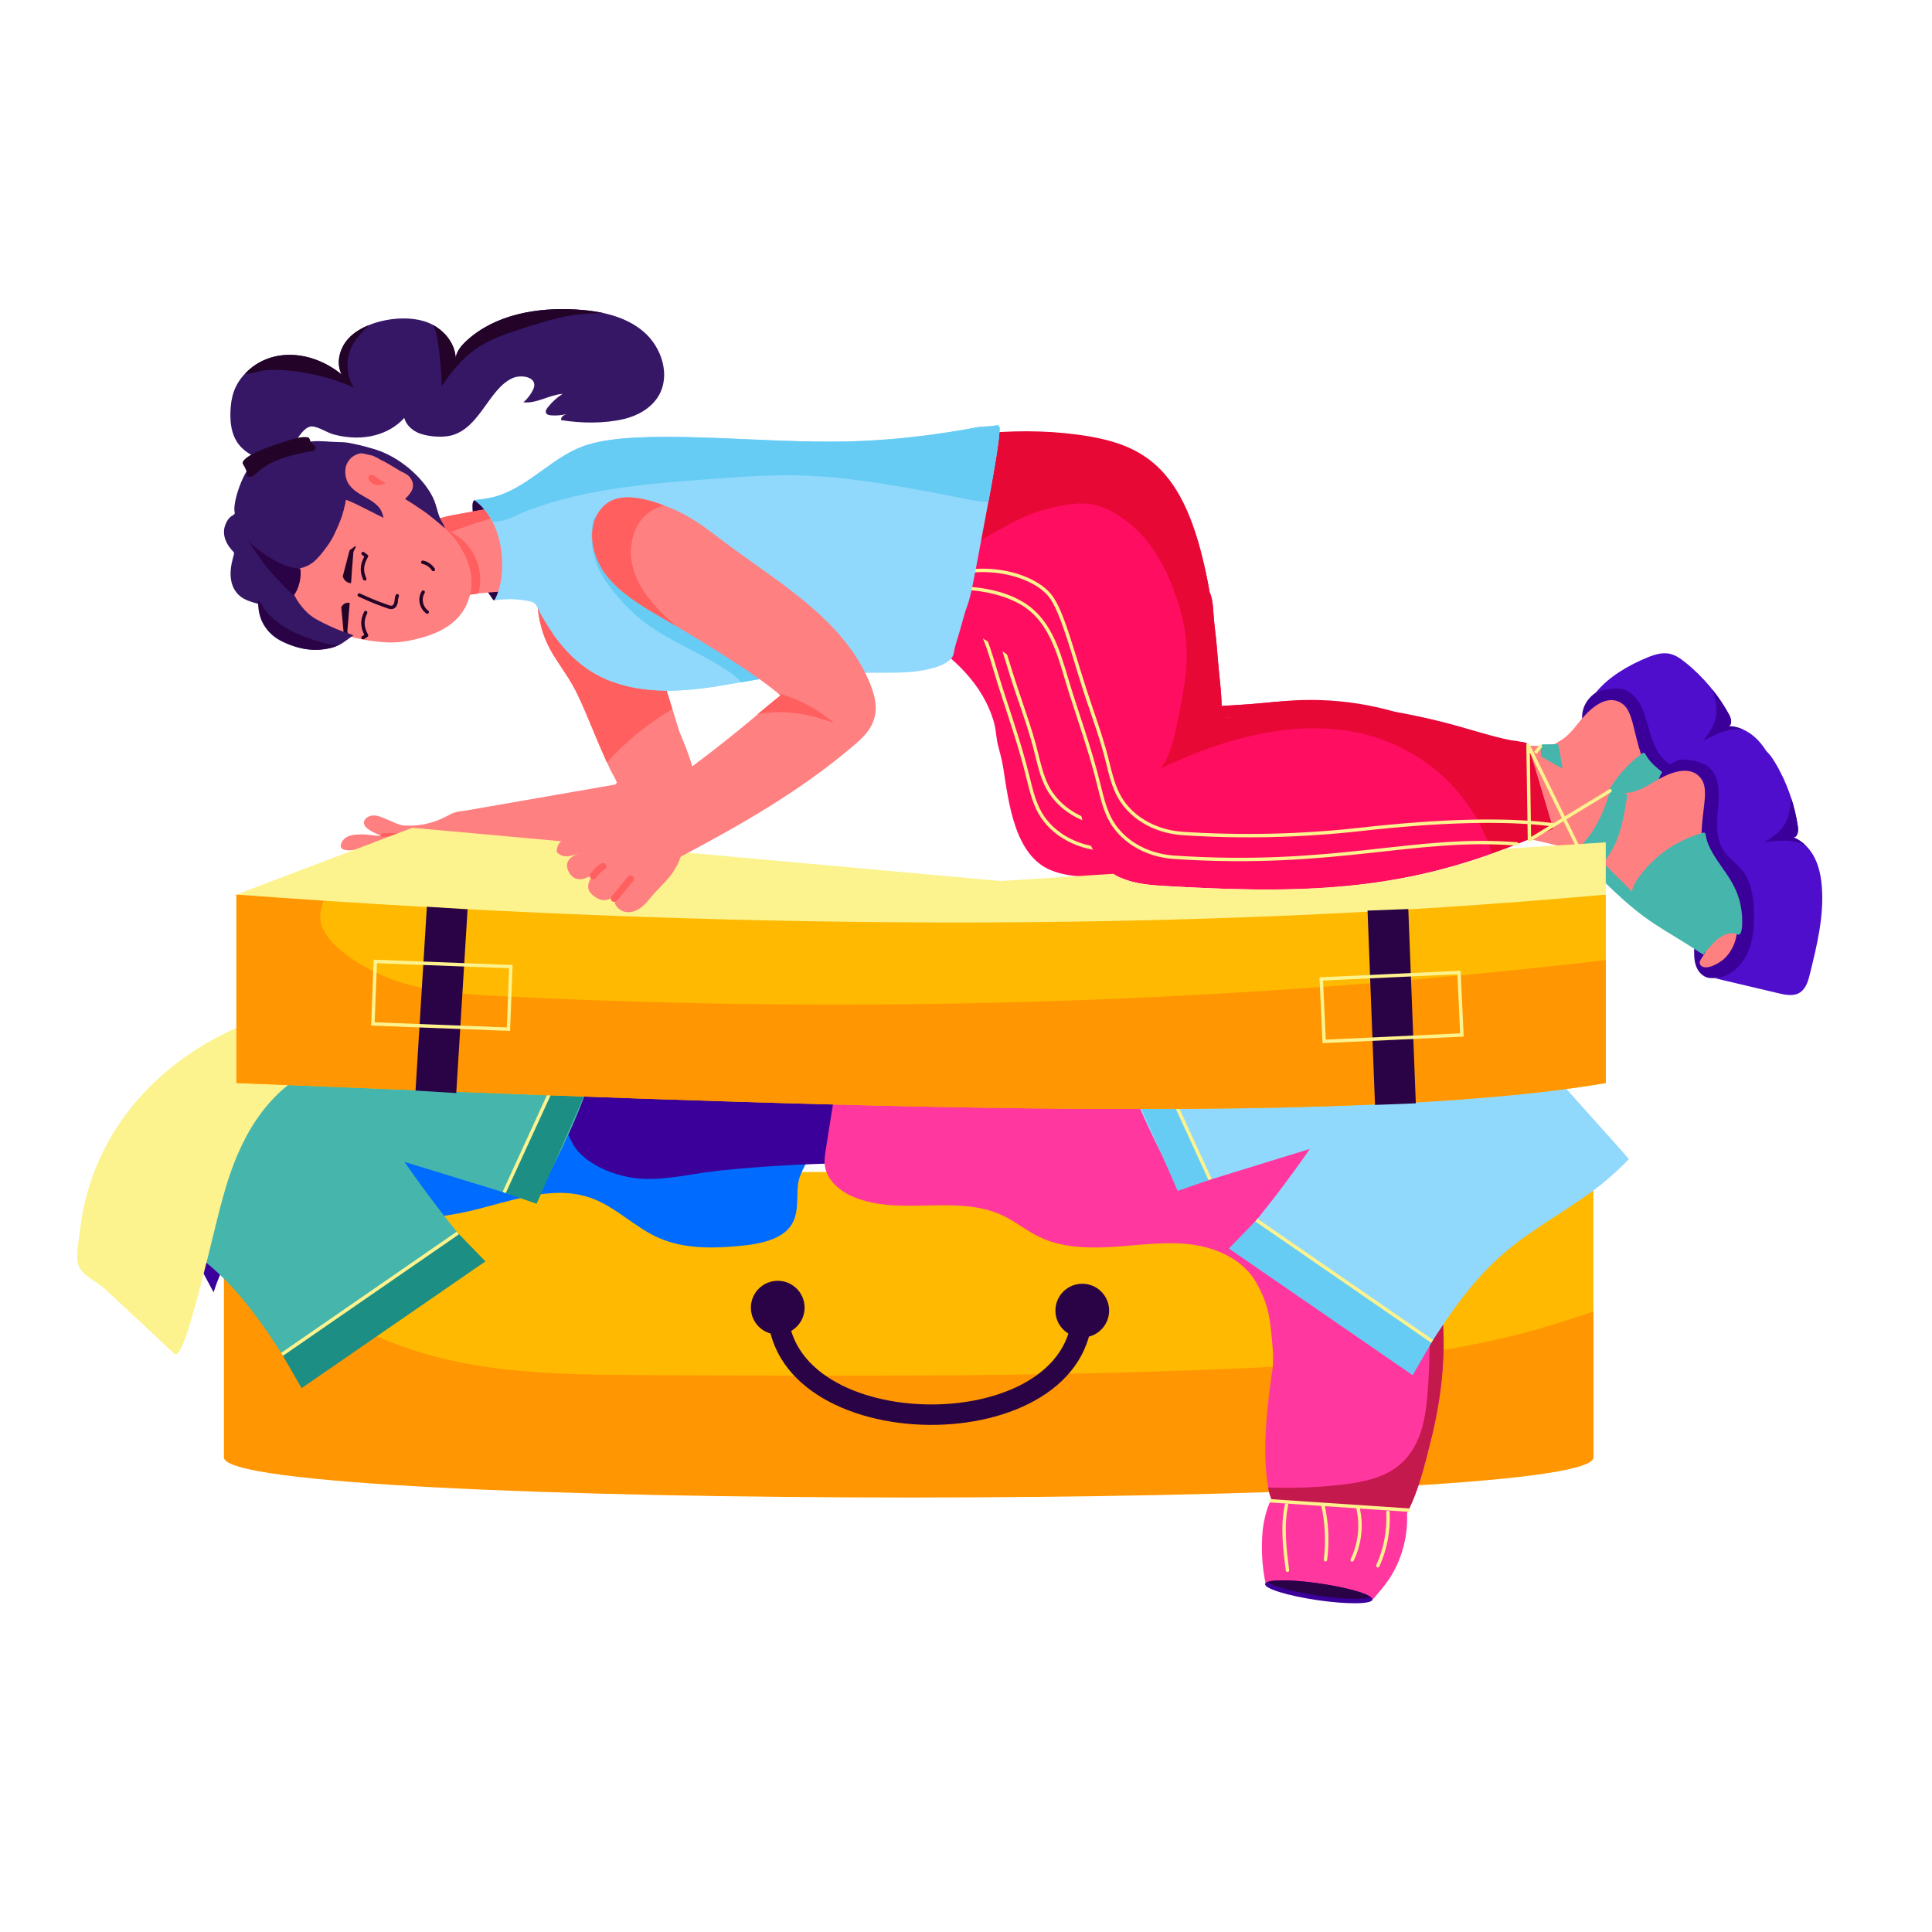 <svg width="50" height="50" viewBox="0 0 50 50" fill="none" xmlns="http://www.w3.org/2000/svg">
<path d="M10.783 23.505C10.836 23.535 10.889 23.574 10.949 23.568C10.994 23.564 11.032 23.535 11.066 23.507C11.219 23.383 11.362 23.249 11.494 23.105C11.678 22.906 11.664 22.94 11.873 22.802C12.194 22.592 12.272 22.389 12.43 22.219C13.377 22.324 16.087 22.453 17.573 21.633C17.793 21.513 18.05 21.115 18.059 20.865C18.084 20.2 17.849 19.558 17.584 18.941C17.4 18.319 17.111 17.503 16.934 16.687C16.894 16.509 16.851 16.348 16.78 16.157C16.714 15.976 16.657 15.866 16.646 15.842C16.532 15.6 16.413 15.501 16.151 15.57C16.101 15.497 16.048 15.425 15.989 15.359C15.515 14.81 14.786 14.629 14.387 14.743C14.189 14.8 14.043 14.932 13.984 15.061C13.863 15.313 13.858 16.095 14.229 16.789C14.445 17.192 14.781 17.575 14.997 18.088C15.396 18.994 15.49 19.263 15.798 19.926C15.858 20.054 15.908 20.104 15.965 20.253L15.927 20.303L12.054 20.977L12.054 20.978C11.931 20.991 11.787 21.009 11.68 21.062C11.522 21.139 11.165 21.37 10.57 21.369C10.405 21.368 10.349 21.351 10.204 21.288C9.926 21.168 9.805 21.105 9.676 21.104C9.505 21.101 9.353 21.241 9.447 21.378C9.505 21.465 9.647 21.535 9.742 21.577C9.799 21.602 9.858 21.627 9.922 21.62C9.701 21.647 9.554 21.596 9.418 21.595C9.205 21.594 8.925 21.589 8.831 21.828C8.756 22.014 9.001 22.027 9.2 21.989C9.278 21.974 9.359 21.965 9.438 21.95C9.318 22.037 9.089 22.203 9.031 22.339C8.948 22.531 9.114 22.664 9.301 22.605C9.457 22.555 9.538 22.42 9.825 22.28C9.884 22.251 10.014 22.165 10.076 22.211C10.1 22.228 10.116 22.242 10.095 22.264C9.965 22.391 9.817 22.542 9.85 22.736C9.864 22.82 9.962 23.012 10.002 23.088C10.038 23.157 10.077 23.225 10.133 23.279C10.225 23.366 10.32 23.358 10.379 23.217C10.431 23.096 10.405 23.07 10.384 22.943C10.339 22.658 10.564 22.433 10.785 22.48C10.845 22.493 10.905 22.513 10.958 22.542C10.973 22.55 11.098 22.653 11.098 22.654C10.921 22.725 10.802 22.919 10.82 23.109C10.708 23.101 10.589 23.1 10.493 23.157C10.397 23.215 10.34 23.352 10.405 23.444C10.533 23.419 10.669 23.442 10.783 23.505Z" fill="#FF8081"/>
<path d="M10.056 22.31C10.04 22.292 10.041 22.264 10.06 22.247C10.157 22.16 10.276 22.102 10.404 22.077C10.428 22.073 10.45 22.088 10.455 22.112C10.46 22.136 10.444 22.159 10.42 22.164C10.308 22.185 10.204 22.237 10.118 22.313C10.101 22.329 10.073 22.328 10.056 22.31Z" fill="#FF5F5F"/>
<path d="M9.379 21.98C9.366 21.96 9.372 21.933 9.393 21.92C9.5 21.853 9.623 21.81 9.748 21.795C9.772 21.792 9.794 21.81 9.797 21.834C9.8 21.858 9.782 21.88 9.758 21.883C9.646 21.896 9.535 21.934 9.44 21.994C9.419 22.007 9.392 22.001 9.379 21.98Z" fill="#FF5F5F"/>
<path d="M9.887 21.57C10.024 21.555 10.163 21.554 10.3 21.566C10.324 21.568 10.342 21.589 10.34 21.614C10.338 21.638 10.317 21.656 10.292 21.654C10.161 21.642 10.028 21.644 9.896 21.658C9.838 21.664 9.829 21.577 9.887 21.57Z" fill="#FF5F5F"/>
<path d="M11.034 22.636C11.043 22.624 11.057 22.619 11.071 22.62L11.275 22.43C11.293 22.413 11.321 22.414 11.337 22.432C11.354 22.45 11.353 22.477 11.335 22.494L11.129 22.687C11.066 22.746 10.995 22.682 11.034 22.636Z" fill="#FF5F5F"/>
<path d="M10.951 23.213C10.888 23.147 10.833 23.183 10.773 23.14C10.753 23.126 10.749 23.099 10.763 23.079C10.777 23.059 10.805 23.055 10.825 23.069C10.837 23.078 10.864 23.078 10.89 23.083C10.961 23.097 11.066 23.164 11.013 23.214C11.005 23.222 10.968 23.23 10.951 23.213Z" fill="#FF5F5F"/>
<path d="M15.707 19.734C16.197 19.19 16.769 18.722 17.401 18.352C17.278 17.964 17.077 17.317 16.967 16.835C16.543 16.617 16.058 16.403 15.605 16.39C15.124 16.151 15.095 15.634 14.743 15.315C14.544 15.135 14.277 15.06 14.008 15.017C13.999 15.031 13.991 15.046 13.984 15.061C13.863 15.313 13.857 16.096 14.229 16.789C14.455 17.212 14.78 17.572 14.997 18.087C15.088 18.19 15.248 18.708 15.707 19.734Z" fill="#FF5F5F"/>
<path d="M17.398 16.621C17.395 16.617 17.392 16.61 17.388 16.602C17.392 16.61 17.395 16.617 17.398 16.621Z" fill="#FFB901"/>
<path d="M36.539 21.576C37.894 21.237 39.286 21.048 40.682 21.014C40.654 20.433 40.663 19.851 40.708 19.271C40.605 19.29 40.499 19.295 40.395 19.299C39.298 19.338 38.196 19.215 37.135 18.937C37.017 19.769 36.934 20.606 36.883 21.446" fill="#FF8081"/>
<path d="M44.014 22.946C43.873 23.006 43.703 22.952 43.59 22.848C43.476 22.745 43.409 22.601 43.357 22.457C43.218 22.078 43.214 21.893 42.98 21.438C42.87 21.225 42.741 21.012 42.543 20.876C41.913 20.443 41.383 19.854 41.084 19.15C40.971 18.884 40.89 18.581 40.989 18.309C41.174 17.799 41.991 17.51 42.496 17.85C42.646 17.951 42.758 18.098 42.855 18.249C43.3 18.936 43.323 19.266 44.081 19.826C44.264 19.961 44.471 20.106 44.52 20.329C44.592 20.657 44.917 20.872 45.005 21.196C45.093 21.52 45.05 21.901 44.811 22.137C44.715 22.231 44.993 22.266 44.938 22.389C44.914 22.441 44.503 22.539 44.511 22.596C44.514 22.619 44.52 22.645 44.507 22.665C44.498 22.678 44.483 22.685 44.47 22.694C44.445 22.712 44.428 22.74 44.408 22.763C44.326 22.858 44.13 22.898 44.014 22.946Z" fill="#3B009A"/>
<path d="M44.228 21.629C44.062 20.969 43.416 20.543 42.974 20.147C42.88 20.063 42.798 19.97 42.706 19.885C42.62 19.805 42.561 19.758 42.516 19.641C42.252 18.954 42.282 18.379 41.945 18.186C41.516 17.941 41.076 18.424 40.842 18.718C40.703 18.893 40.557 19.071 40.362 19.179C40.197 19.27 40.102 19.356 40.15 19.554C40.269 20.037 40.024 20.553 40.135 21.038C40.16 21.149 40.191 21.183 40.281 21.242C40.753 21.555 41.313 21.776 41.851 21.584C42.115 21.49 42.372 21.294 42.646 21.355C42.921 21.416 43.02 21.683 43.202 21.861C43.324 21.981 43.514 22.056 43.611 22.198C43.72 22.358 43.505 22.632 43.625 22.72C43.805 22.853 44.08 22.501 44.148 22.371C44.264 22.147 44.289 21.873 44.228 21.629Z" fill="#FF8081"/>
<path d="M39.953 19.263C40.063 19.264 40.173 19.262 40.282 19.256C40.292 19.255 40.303 19.254 40.313 19.258C40.339 19.267 40.339 19.327 40.344 19.349C40.439 19.842 40.536 20.331 40.432 20.828C40.408 20.946 40.33 21.111 40.459 21.174C40.741 21.312 41.034 21.424 41.313 21.571C41.28 21.458 41.302 21.337 41.329 21.222C41.489 20.566 41.885 19.953 42.466 19.523C42.507 19.493 42.521 19.466 42.559 19.491C42.617 19.532 42.608 19.685 43.091 20.035C43.304 20.19 43.532 20.329 43.726 20.507C44.01 20.767 44.215 21.11 44.31 21.479C44.32 21.519 44.329 21.561 44.317 21.599C44.291 21.684 44.219 21.645 44.157 21.657C44.106 21.666 44.057 21.693 44.016 21.722C43.924 21.785 43.855 21.877 43.799 21.972C43.782 22.001 43.584 22.446 43.621 22.454C42.222 22.128 41.973 22.226 40.418 21.518C40.215 21.425 40.188 21.417 40.184 21.404C40.072 21.347 39.962 21.288 39.853 21.226C39.772 21.18 39.695 21.144 39.676 21.044C39.645 20.88 39.739 20.716 39.781 20.563C39.944 19.952 39.864 19.365 39.867 19.317C39.871 19.273 39.916 19.263 39.953 19.263Z" fill="#46B5AC"/>
<path d="M43.612 17.14C44.088 17.519 44.479 17.997 44.751 18.499C44.804 18.596 44.838 18.745 44.738 18.792C44.999 18.797 45.25 18.922 45.44 19.101C45.63 19.279 45.767 19.508 45.876 19.745C46.189 20.427 46.281 21.187 46.366 21.932C46.387 22.111 46.411 22.321 46.307 22.479C46.195 22.648 45.97 22.685 45.785 22.708C45.227 22.778 44.669 22.847 44.112 22.916C44.435 22.765 44.628 22.41 44.664 22.055C44.7 21.7 44.603 21.344 44.475 21.011C44.047 19.898 43.566 20.018 43.192 19.764C42.77 19.478 42.7 18.888 42.557 18.476C42.461 18.2 42.288 17.915 42.006 17.841C41.803 17.789 41.498 17.837 41.305 17.918C41.633 17.511 42.158 17.21 42.642 17.012C43.097 16.826 43.311 16.896 43.612 17.14Z" fill="#4F0ECC"/>
<path d="M38.356 21.237C37.503 18.387 37.789 19.361 37.732 19.152C37.7 19.046 37.724 19.01 37.471 18.985C36.632 18.881 35.851 18.473 34.468 18.275C34.368 18.261 34.268 18.248 34.168 18.233C34.124 18.226 34.031 18.21 33.962 18.197C33.455 18.083 32.97 18.179 32.3 18.227C31.567 18.273 30.828 18.347 30.093 18.35C30.093 18.351 30.092 18.35 30.092 18.35C30.084 18.351 29.948 18.354 29.915 18.354C29.805 18.353 29.772 18.32 29.777 18.226C29.787 17.804 29.732 17.431 29.689 16.973C29.663 16.669 29.655 16.462 29.589 15.934C29.559 15.698 29.571 15.328 29.466 15.113C29.339 14.381 29.142 13.536 28.707 12.932C28.707 12.932 28.708 12.932 28.707 12.931C28.597 12.77 28.47 12.614 28.328 12.478C28.326 12.477 28.327 12.476 28.325 12.475C28.072 12.213 27.654 12.085 27.363 11.956C26.805 11.713 26.318 11.614 25.705 11.762C25.164 11.887 24.65 12.178 24.208 12.517C23.171 13.33 22.473 14.461 21.787 15.59C21.874 15.446 22.663 15.868 22.781 15.917C23.2 16.092 23.391 16.181 23.789 16.433C24.661 16.989 25.456 17.712 25.73 18.719C25.781 18.909 25.78 19.108 25.831 19.296C25.883 19.491 25.933 19.677 25.965 19.881C26.107 20.785 26.261 22.135 27.192 22.519C27.718 22.736 28.313 22.684 28.869 22.709C31.944 22.854 32.09 22.885 32.63 22.823C34.678 22.59 36.632 22.024 38.356 21.237Z" fill="#FF0D61"/>
<path d="M38.356 21.237C38.356 21.237 37.867 19.602 37.739 19.174C37.7 19.049 37.715 19.03 37.59 19C37.517 18.984 37.47 18.976 37.404 18.942C36.285 18.358 34.983 18.086 33.725 18.116C33.248 18.128 32.774 18.193 32.3 18.227C29.775 18.384 29.835 18.37 29.793 18.314C29.765 18.269 29.787 18.239 29.775 17.955C29.765 17.665 29.725 17.331 29.689 16.973C29.663 16.669 29.655 16.462 29.589 15.934C29.559 15.698 29.571 15.328 29.466 15.113C29.274 14 28.956 12.867 28.008 12.241C27.402 11.835 26.49 11.595 25.706 11.762C25.159 11.879 24.651 12.166 24.204 12.517C23.958 12.713 23.718 12.94 23.651 13.011C23.089 13.583 22.648 14.237 22.639 14.253C22.607 14.306 22.57 14.385 22.526 14.416C22.912 14.139 23.423 13.839 23.854 13.596C24.258 13.366 24.666 13.133 25.113 13.002C25.5 12.89 26.026 12.771 26.426 12.844C26.849 12.921 27.267 13.202 27.572 13.495C28.088 13.99 28.414 14.651 28.634 15.332C29.009 16.484 28.899 17.212 28.62 18.544C28.546 18.905 28.446 19.372 28.2 19.677C30.649 18.511 33.419 18.039 35.434 19.819C36.065 20.37 36.517 21.085 36.768 21.858C36.77 21.862 36.773 21.867 36.773 21.872C37.263 21.701 37.817 21.483 38.356 21.237Z" fill="#E70835"/>
<path d="M28.551 22.023C27.781 21.972 27.12 21.565 26.826 20.961C26.701 20.702 26.633 20.42 26.566 20.146C26.37 19.34 26.09 18.538 25.838 17.756C25.56 16.89 25.391 15.927 24.594 15.447C23.929 15.047 22.79 14.934 22.071 15.19C22.048 15.198 22.023 15.186 22.014 15.163C22.006 15.14 22.018 15.115 22.041 15.107C22.412 14.975 22.841 14.935 23.353 14.986C23.873 15.038 24.293 15.164 24.639 15.371C25.347 15.797 25.579 16.581 25.804 17.34C26.063 18.212 26.412 19.136 26.651 20.125C26.717 20.394 26.785 20.672 26.906 20.923C27.185 21.498 27.818 21.886 28.557 21.934C32.733 22.209 34.778 21.375 37.424 21.589C37.448 21.591 37.466 21.612 37.464 21.636C37.462 21.661 37.441 21.679 37.417 21.677C34.762 21.462 32.753 22.298 28.551 22.023Z" fill="#FCF38E"/>
<path d="M28.771 21.406C27.999 21.355 27.338 20.949 27.045 20.345C26.919 20.085 26.851 19.802 26.785 19.529C26.652 18.98 26.455 18.433 26.272 17.896C25.944 16.925 25.634 15.648 25.303 15.233C24.87 14.691 23.548 14.322 22.354 14.861C22.301 14.884 22.265 14.804 22.318 14.78C23.544 14.227 24.912 14.602 25.372 15.178C25.51 15.352 25.596 15.562 25.673 15.762C25.831 16.177 25.962 16.606 26.088 17.02C26.454 18.219 26.689 18.76 26.87 19.508C26.936 19.777 27.003 20.055 27.125 20.306C27.404 20.882 28.037 21.27 28.776 21.318C30.303 21.418 31.849 21.382 33.371 21.211C35.451 20.978 37.119 20.937 38.33 21.089C38.354 21.092 38.371 21.114 38.368 21.138C38.365 21.162 38.343 21.179 38.319 21.176C37.115 21.025 35.454 21.066 33.381 21.299C31.879 21.468 30.328 21.508 28.771 21.406Z" fill="#FCF38E"/>
<path d="M44.315 17.843C44.48 18.048 44.626 18.268 44.751 18.499C44.804 18.596 44.838 18.745 44.738 18.792C44.869 18.794 44.998 18.827 45.117 18.882C44.747 18.826 44.405 19 44.079 19.172C44.215 18.991 44.355 18.803 44.402 18.582C44.452 18.353 44.39 18.042 44.315 17.843Z" fill="#3B009A"/>
<path d="M44.197 21.159C44.235 21.244 44.344 21.511 44.317 21.599C44.291 21.684 44.219 21.645 44.157 21.657C44.106 21.666 44.057 21.693 44.016 21.722C43.924 21.785 43.855 21.877 43.799 21.972C43.782 22.001 43.584 22.445 43.621 22.454C43.489 22.423 43.355 22.395 43.221 22.367C43.271 21.951 43.362 21.702 43.648 21.475C43.813 21.343 43.999 21.236 44.197 21.159Z" fill="#FCF38E"/>
<path d="M38.347 21.28C38.297 21.271 38.356 21.357 37.628 19.042C37.614 18.998 37.669 18.965 37.702 18.997L39.02 20.322L39.832 19.29C39.847 19.271 39.875 19.267 39.894 19.282C39.913 19.298 39.917 19.325 39.902 19.345L39.082 20.385L39.707 21.013C39.724 21.03 39.724 21.058 39.707 21.075C39.69 21.092 39.662 21.092 39.644 21.075L39.027 20.455C38.368 21.279 38.397 21.289 38.347 21.28ZM37.766 19.187L38.373 21.144L38.965 20.392L37.766 19.187Z" fill="#FCF38E"/>
<path d="M37.761 21.422C39.149 21.577 40.52 21.885 41.84 22.34C42.016 21.786 42.227 21.243 42.471 20.716C42.368 20.697 42.268 20.665 42.168 20.632C41.127 20.286 40.137 19.787 39.239 19.156C38.839 19.895 38.469 20.651 38.129 21.42" fill="#FF8081"/>
<path d="M44.289 25.313C44.136 25.319 43.996 25.209 43.925 25.073C43.855 24.937 43.843 24.778 43.844 24.625C43.846 24.221 43.907 24.047 43.846 23.539C43.817 23.301 43.77 23.056 43.632 22.859C43.193 22.234 42.901 21.497 42.867 20.733C42.854 20.445 42.883 20.132 43.071 19.912C43.422 19.499 44.289 19.512 44.644 20.007C44.748 20.154 44.802 20.331 44.841 20.507C44.931 20.911 44.952 21.332 45.087 21.724C45.316 22.385 45.73 22.653 45.676 23.036C45.63 23.368 45.859 23.684 45.828 24.018C45.798 24.352 45.624 24.694 45.319 24.832C45.196 24.887 45.444 25.016 45.35 25.112C45.309 25.153 44.889 25.101 44.877 25.158C44.872 25.181 44.868 25.207 44.849 25.221C44.836 25.23 44.819 25.231 44.804 25.235C44.774 25.244 44.749 25.263 44.722 25.278C44.612 25.339 44.415 25.308 44.289 25.313Z" fill="#3B009A"/>
<path d="M44.948 24.153C45.022 23.477 44.565 22.852 44.289 22.326C44.231 22.215 44.186 22.099 44.13 21.987C44.077 21.882 44.038 21.818 44.036 21.692C44.029 20.957 44.257 20.428 44.008 20.13C43.692 19.75 43.111 20.05 42.789 20.244C42.598 20.36 42.399 20.475 42.178 20.508C41.992 20.536 41.873 20.583 41.849 20.786C41.793 21.28 41.383 21.678 41.318 22.172C41.303 22.284 41.32 22.327 41.383 22.414C41.717 22.872 42.164 23.274 42.735 23.282C43.016 23.286 43.325 23.191 43.561 23.344C43.797 23.497 43.797 23.782 43.905 24.012C43.978 24.167 44.13 24.303 44.171 24.47C44.218 24.659 43.921 24.841 44.002 24.965C44.125 25.152 44.505 24.918 44.614 24.82C44.801 24.65 44.92 24.403 44.948 24.153Z" fill="#FF8081"/>
<path d="M41.767 20.445C42.17 20.598 42.124 20.524 42.103 20.662C42.02 21.157 41.941 21.649 41.671 22.079C41.606 22.181 41.476 22.308 41.575 22.413C41.791 22.64 42.027 22.847 42.237 23.082C42.246 22.965 42.308 22.859 42.373 22.761C42.752 22.202 43.337 21.765 44.031 21.565C44.08 21.551 44.103 21.53 44.13 21.567C44.17 21.626 44.108 21.766 44.439 22.262C44.707 22.665 45.038 23.025 45.084 23.702C45.09 23.794 45.099 24.083 45.042 24.156C44.988 24.227 44.935 24.165 44.873 24.155C44.822 24.145 44.767 24.153 44.718 24.166C44.61 24.193 44.513 24.255 44.427 24.325C44.401 24.346 44.061 24.694 44.092 24.714C42.958 23.962 42.676 23.937 41.628 22.927C41.619 22.919 41.237 22.549 41.238 22.532C41.152 22.44 41.069 22.346 40.989 22.25C40.929 22.178 40.87 22.117 40.887 22.017C40.914 21.853 41.06 21.733 41.152 21.603C41.519 21.088 41.648 20.509 41.668 20.466C41.687 20.425 41.732 20.432 41.767 20.445Z" fill="#46B5AC"/>
<path d="M45.936 19.73C46.25 20.252 46.45 20.836 46.53 21.401C46.546 21.511 46.525 21.663 46.415 21.671C46.657 21.767 46.85 21.972 46.965 22.205C47.082 22.439 47.13 22.701 47.15 22.962C47.205 23.71 47.026 24.454 46.846 25.182C46.803 25.357 46.753 25.562 46.6 25.674C46.436 25.794 46.213 25.75 46.031 25.706C45.483 25.577 44.937 25.448 44.39 25.319C44.746 25.29 45.05 25.023 45.208 24.703C45.366 24.384 45.398 24.016 45.395 23.659C45.377 22.008 44.448 22.557 44.439 21.346C44.438 21.102 44.476 20.858 44.481 20.614C44.487 20.323 44.425 19.995 44.186 19.828C44.014 19.708 43.711 19.647 43.502 19.655C43.951 19.388 44.549 19.289 45.071 19.272C45.562 19.256 45.738 19.397 45.936 19.73Z" fill="#4F0ECC"/>
<path d="M40.193 21.446C36.682 23.054 34.112 23.16 30.156 22.93C29.761 22.907 29.399 22.88 29.029 22.727C28.116 22.349 27.955 21.058 27.802 20.089C27.771 19.886 27.721 19.7 27.668 19.504C27.618 19.317 27.619 19.118 27.568 18.928C27.296 17.927 26.505 17.202 25.626 16.641C25.235 16.394 25.043 16.303 24.618 16.126C24.501 16.077 23.712 15.655 23.625 15.799C24.155 14.923 24.789 13.893 25.571 13.139C26.407 12.326 27.563 11.677 28.689 11.982C28.863 12.027 29.03 12.09 29.2 12.164C29.424 12.263 29.641 12.335 29.845 12.45C30.058 12.566 30.156 12.682 30.166 12.687C30.866 13.357 31.143 14.373 31.303 15.322C31.408 15.537 31.397 15.907 31.427 16.143C31.493 16.678 31.499 16.871 31.527 17.181C31.566 17.6 31.624 18.006 31.615 18.434C31.61 18.528 31.642 18.562 31.752 18.562C32.614 18.554 32.973 18.519 34.178 18.433C34.664 18.402 35.321 18.285 35.8 18.405C35.965 18.439 36.17 18.463 36.306 18.484C37.351 18.631 38.068 18.909 38.674 19.065C39.316 19.236 39.514 19.172 39.545 19.28C39.55 19.29 39.909 20.497 40.193 21.446Z" fill="#FF0D61"/>
<path d="M40.194 21.445C39.671 19.697 39.549 19.29 39.546 19.281C39.525 19.21 39.386 19.201 39.31 19.193C38.069 19.04 35.592 17.754 32.168 18.487C32.04 18.514 31.601 18.701 31.616 18.435C31.625 17.968 31.56 17.59 31.512 17C31.492 16.714 31.463 16.428 31.427 16.143C31.397 15.907 31.409 15.537 31.304 15.322C30.749 12.107 29.652 11.483 27.88 11.247C27.006 11.131 26.131 11.139 25.256 11.234C25.131 11.247 24.938 11.213 24.823 11.244C24.575 11.312 24.648 11.441 24.651 11.688C24.658 12.118 24.653 12.547 24.639 12.977C24.626 13.383 24.718 14.099 24.49 14.441C24.448 14.504 24.412 14.591 24.364 14.625C24.752 14.345 25.264 14.046 25.692 13.805C26.096 13.575 26.504 13.342 26.951 13.211C27.337 13.099 27.864 12.98 28.264 13.052C28.686 13.13 29.105 13.41 29.41 13.704C29.926 14.198 30.252 14.86 30.472 15.541C30.847 16.693 30.737 17.421 30.458 18.753C30.383 19.114 30.284 19.581 30.038 19.886C31.654 19.116 33.538 18.575 35.279 18.993C36.795 19.352 38.089 20.474 38.606 22.066C38.608 22.071 38.611 22.076 38.611 22.081C39.121 21.903 39.674 21.683 40.194 21.445Z" fill="#E70835"/>
<path d="M30.389 22.231C29.619 22.181 28.958 21.774 28.664 21.17C28.54 20.911 28.471 20.629 28.404 20.356C28.209 19.549 27.929 18.752 27.676 17.965C27.398 17.099 27.229 16.135 26.432 15.656C25.767 15.256 24.628 15.142 23.909 15.399C23.886 15.407 23.86 15.395 23.852 15.372C23.844 15.349 23.856 15.324 23.879 15.316C24.25 15.183 24.679 15.143 25.191 15.195C25.71 15.246 26.131 15.373 26.477 15.58C27.185 16.006 27.417 16.79 27.642 17.549C27.9 18.42 28.25 19.344 28.489 20.334C28.555 20.604 28.623 20.881 28.744 21.131C29.023 21.707 29.656 22.095 30.395 22.143C34.586 22.419 36.596 21.582 39.262 21.797C39.286 21.799 39.304 21.821 39.302 21.845C39.3 21.869 39.279 21.887 39.255 21.885C36.604 21.671 34.578 22.506 30.389 22.231Z" fill="#FCF38E"/>
<path d="M30.609 21.615C29.837 21.564 29.176 21.157 28.883 20.553C28.757 20.293 28.689 20.011 28.623 19.738C28.489 19.186 28.291 18.638 28.11 18.105C27.783 17.138 27.472 15.856 27.141 15.442C26.708 14.9 25.386 14.531 24.192 15.069C24.139 15.093 24.103 15.013 24.156 14.989C25.382 14.435 26.75 14.81 27.21 15.387C27.56 15.825 27.81 16.956 28.282 18.333C28.436 18.783 28.595 19.248 28.708 19.717C28.773 19.986 28.841 20.263 28.963 20.515C29.242 21.09 29.875 21.478 30.614 21.527C32.141 21.627 33.687 21.591 35.209 21.42C37.289 21.187 38.957 21.145 40.168 21.298C40.192 21.301 40.209 21.323 40.206 21.347C40.203 21.371 40.181 21.387 40.157 21.385C38.953 21.234 37.292 21.275 35.219 21.508C33.717 21.676 32.166 21.717 30.609 21.615Z" fill="#FCF38E"/>
<path d="M46.349 20.635C46.432 20.884 46.493 21.141 46.53 21.401C46.546 21.511 46.525 21.663 46.415 21.671C46.537 21.72 46.646 21.795 46.739 21.888C46.412 21.706 46.031 21.75 45.665 21.798C46.07 21.538 46.254 21.38 46.328 20.9C46.341 20.813 46.35 20.724 46.349 20.635Z" fill="#3B009A"/>
<path d="M40.847 22.037L40.462 21.252L39.605 21.775C39.576 21.793 39.538 21.773 39.538 21.738L39.501 19.281C39.5 19.235 39.564 19.219 39.585 19.261L40.499 21.127L41.645 20.428C41.666 20.415 41.693 20.422 41.706 20.443C41.718 20.463 41.712 20.491 41.691 20.503L40.538 21.206L40.926 21.998C40.952 22.051 40.872 22.089 40.847 22.037ZM39.592 19.477L39.625 21.66L40.423 21.173L39.592 19.477Z" fill="#FCF38E"/>
<path d="M41.237 30.331V37.72C41.237 38.904 5.797 38.904 5.797 37.72V30.331H41.237Z" fill="#FFB901"/>
<path d="M41.237 33.942V37.72C41.237 39.101 5.797 39.101 5.797 37.72V31.438C6.102 31.613 6.374 31.885 6.587 32.182C7.327 33.216 8.508 34.018 9.653 34.539C11.86 35.549 14.22 35.576 16.653 35.588C21.745 35.614 26.84 35.639 31.927 35.421C34.565 35.308 37.224 35.125 39.764 34.408C40.259 34.267 40.748 34.108 41.237 33.942Z" fill="#FF9602"/>
<path d="M6.396 30.153C6.637 30.516 7.037 30.738 7.437 30.912C8.9 31.548 10.569 31.704 12.125 31.349C13.183 31.107 14.29 30.639 15.31 31.009C15.938 31.238 16.421 31.755 17.03 32.029C17.715 32.336 18.499 32.312 19.245 32.234C20.991 32.052 20.526 31.138 20.674 30.54C20.787 30.085 21.334 29.529 20.891 29.472C20.145 29.375 19.351 29.611 18.656 29.325C18.296 29.177 18.005 28.903 17.684 28.684C16.962 28.19 16.058 27.969 15.189 28.074C14.779 28.124 14.379 28.243 13.969 28.287C13.144 28.375 12.323 28.158 11.505 28.022C9.221 27.643 8.908 28.483 8.123 28.843C7.516 29.122 6.891 28.985 6.254 29.022C5.869 29.044 5.859 29.014 5.946 29.347C6.008 29.584 6.258 29.946 6.396 30.153Z" fill="#006CFF"/>
<path d="M15.007 29.847C14.695 29.536 14.654 29.031 14.316 28.75C13.98 28.471 13.481 28.577 13.062 28.698C11.535 29.14 9.803 29.427 8.383 30.148C7.043 30.83 5.987 32.003 5.528 33.444C4.909 32.294 4.291 31.145 3.672 29.995C3.562 29.792 3.566 29.709 3.726 29.52C5.918 26.927 5.831 26.99 5.977 26.917C6.094 26.859 6.23 26.863 6.36 26.868C8.08 26.935 9.868 27.02 11.621 26.927C11.873 26.914 12.23 26.818 12.474 26.867C12.666 26.906 12.773 27.05 12.973 27.099C14.635 27.507 16.374 27.415 18.079 27.278C23.036 26.879 24.767 26.427 24.948 26.583C24.999 26.627 25.003 26.703 25.002 26.77C24.999 27.91 25.14 29.049 25.383 30.162C22.808 30.011 20.138 30.12 18.488 30.311C17.82 30.388 17.143 30.569 16.466 30.493C15.953 30.434 15.378 30.216 15.007 29.847Z" fill="#3B009A"/>
<path d="M2.391 30.726C2.438 30.666 2.485 30.607 2.532 30.547C2.484 30.535 2.495 30.621 2.532 30.654C3.424 31.48 4.562 31.997 5.479 32.796C6.38 33.583 7.033 34.609 7.662 35.627C9.256 34.647 10.78 33.553 12.218 32.356C11.599 31.622 11.014 30.858 10.466 30.068C11.554 30.403 12.641 30.737 13.728 31.071C13.762 31.081 13.798 31.091 13.83 31.077C13.859 31.064 13.876 31.034 13.891 31.005C14.527 29.782 15.026 28.811 15.418 27.481C13.657 27.545 11.85 27.602 10.179 27.042C9.514 26.819 8.848 26.496 8.149 26.555C7.853 26.58 7.686 26.638 6.325 27.026C5.482 27.267 5.097 27.901 4.517 28.506C3.82 29.234 3.013 29.934 2.391 30.726Z" fill="#46B5AC"/>
<path d="M6.362 29.433C5.737 30.617 5.63 31.738 5.006 33.953C4.983 34.032 4.678 35.189 4.513 35.035C3.914 34.476 3.315 33.918 2.716 33.359C2.523 33.18 2.131 33.014 2.035 32.758C1.95 32.528 2.043 32.084 2.07 31.843C2.139 31.207 2.313 30.583 2.575 29.999C3.341 28.291 4.855 27.049 6.59 26.413C7.197 26.191 9.6 25.535 9.693 26.691C9.751 27.419 8.529 27.482 8.078 27.693C7.325 28.044 6.745 28.707 6.362 29.433Z" fill="#FCF38E"/>
<path d="M11.85 31.911L12.562 32.645L7.805 35.925L7.301 35.05L11.85 31.911Z" fill="#1C8E83"/>
<path d="M11.823 31.874L7.274 35.014L7.325 35.087L11.873 31.947L11.823 31.874Z" fill="#FCF38E"/>
<path d="M14.585 27.508L13.046 30.861L13.887 31.154L15.524 27.426L14.585 27.508Z" fill="#1C8E83"/>
<path d="M14.546 27.489L13.008 30.843L13.088 30.88L14.626 27.526L14.546 27.489Z" fill="#FCF38E"/>
<path d="M37.022 37.314C36.871 37.909 36.712 38.582 36.426 39.127C36.424 39.13 36.423 39.132 36.422 39.135C36.329 39.306 36.266 39.255 36.064 39.236C35.597 39.194 35.091 39.157 34.585 39.131C33.044 39.051 33.153 39.13 33.055 39.033C33.006 38.987 32.942 38.873 32.938 38.864C32.876 38.75 32.842 38.624 32.821 38.495C32.651 37.547 32.805 36.31 32.929 35.459C32.974 35.15 32.935 34.86 32.906 34.55C32.854 33.993 32.789 33.69 32.517 33.202C32.192 32.617 31.518 32.3 30.856 32.21C30.194 32.121 29.521 32.22 28.855 32.266C26.946 32.397 26.709 31.815 25.948 31.456C24.768 30.899 23.303 31.481 22.098 30.98C21.742 30.832 21.401 30.552 21.348 30.17C21.32 29.977 21.346 29.921 21.568 28.514C26.232 27.386 31.399 27.488 36.191 27.759C36.413 27.77 36.494 27.82 36.565 28.09C36.787 28.947 37.01 29.806 37.14 30.682C37.267 31.55 37.249 32.419 37.284 33.288C37.315 34.181 37.537 35.283 37.022 37.314Z" fill="#FF379F"/>
<path d="M37.022 37.314C36.872 37.909 36.712 38.582 36.426 39.127C36.424 39.13 36.423 39.132 36.422 39.135C35.274 39.123 34.131 38.801 32.982 38.869C32.969 38.87 32.956 38.871 32.942 38.871C32.937 38.855 32.865 38.761 32.821 38.495C33.455 38.52 34.09 38.496 34.719 38.424C35.273 38.361 35.855 38.245 36.267 37.87C36.841 37.347 36.919 36.531 36.964 35.788C36.979 35.545 36.992 35.302 36.993 35.058C36.995 34.858 37.032 34.546 36.955 34.358C36.899 34.225 36.784 34.241 36.805 34.083C36.828 33.903 36.998 33.704 37.097 33.56C37.159 33.469 37.222 33.378 37.284 33.288C37.292 33.521 37.306 33.754 37.327 33.986C37.428 35.103 37.297 36.231 37.022 37.314Z" fill="#C4194D"/>
<path d="M35.591 41.32C35.757 41.116 36.138 40.746 36.327 40.008C36.404 39.706 36.432 39.391 36.409 39.08L32.888 38.841C32.778 39.011 32.694 39.425 32.676 39.626C32.635 40.082 32.662 40.544 32.756 40.991C32.76 41.008 32.961 41.038 32.985 41.043C34.039 41.272 34.96 41.352 35.276 41.403C35.33 41.411 35.386 41.431 35.442 41.426C35.516 41.421 35.547 41.374 35.591 41.32Z" fill="#FF379F"/>
<path d="M35.517 41.399C35.499 41.518 34.864 41.524 34.097 41.412C33.33 41.3 32.722 41.113 32.74 40.994C32.743 40.973 32.764 40.955 32.804 40.941C33.28 40.77 35.554 41.151 35.517 41.399Z" fill="#3B009A"/>
<path d="M35.475 41.335C35.052 41.487 33.14 41.203 32.804 40.941C33.221 40.791 35.137 41.072 35.475 41.335Z" fill="#2A0347"/>
<path d="M36.447 39.125L32.885 38.885C32.861 38.883 32.842 38.862 32.844 38.838C32.846 38.813 32.869 38.796 32.891 38.797L36.452 39.037C36.51 39.041 36.506 39.128 36.447 39.125Z" fill="#FCF38E"/>
<path d="M33.276 40.644C33.205 40.084 33.132 39.505 33.251 38.938C33.256 38.914 33.279 38.899 33.303 38.904C33.327 38.909 33.342 38.932 33.337 38.956C33.221 39.509 33.293 40.081 33.363 40.633C33.37 40.691 33.283 40.703 33.276 40.644Z" fill="#FCF38E"/>
<path d="M34.26 40.36C34.318 39.889 34.295 39.415 34.192 38.953C34.179 38.895 34.265 38.876 34.278 38.933C34.384 39.406 34.407 39.89 34.347 40.371C34.34 40.429 34.253 40.418 34.26 40.36Z" fill="#FCF38E"/>
<path d="M34.974 40.411C34.952 40.4 34.943 40.374 34.954 40.352C35.151 39.946 35.203 39.479 35.102 39.039C35.096 39.016 35.111 38.992 35.135 38.986C35.158 38.981 35.182 38.996 35.188 39.02C35.294 39.479 35.239 39.966 35.033 40.39C35.022 40.413 34.996 40.421 34.974 40.411Z" fill="#FCF38E"/>
<path d="M35.657 40.567C35.626 40.567 35.604 40.534 35.617 40.505C35.812 40.078 35.901 39.605 35.876 39.137C35.875 39.113 35.894 39.092 35.918 39.091C35.942 39.091 35.963 39.108 35.964 39.133C35.99 39.615 35.898 40.102 35.698 40.541C35.69 40.558 35.674 40.567 35.657 40.567Z" fill="#FCF38E"/>
<path d="M41.44 30.654C40.624 31.297 39.673 31.776 38.886 32.462C37.984 33.248 37.332 34.275 36.703 35.293C35.109 34.314 33.585 33.219 32.148 32.022C32.766 31.288 33.352 30.524 33.899 29.734C30.398 30.811 30.587 30.766 30.535 30.743C30.506 30.73 30.489 30.7 30.474 30.671C29.837 29.446 29.337 28.471 28.947 27.147C30.708 27.21 32.515 27.268 34.186 26.708C34.852 26.485 35.517 26.162 36.216 26.221C36.523 26.247 36.724 26.317 38.04 26.692C38.342 26.779 38.586 26.915 38.799 27.082L38.535 26.763C38.948 27.068 39.247 26.962 39.508 27.071C39.69 27.147 39.814 27.313 39.932 27.471C40.227 27.862 41.957 29.752 42.153 29.994C42.074 30.107 41.599 30.528 41.44 30.654Z" fill="#90D8FC"/>
<path d="M32.515 31.577L31.804 32.312L36.56 35.59L37.064 34.716L32.515 31.577Z" fill="#67CCF4"/>
<path d="M32.539 31.538L32.489 31.611L37.038 34.75L37.089 34.677L32.539 31.538Z" fill="#FCF38E"/>
<path d="M29.78 27.174L31.32 30.527L30.478 30.821L28.842 27.092L29.78 27.174Z" fill="#67CCF4"/>
<path d="M29.819 27.156L29.739 27.193L31.279 30.546L31.359 30.509L29.819 27.156Z" fill="#FCF38E"/>
<path d="M41.558 23.152V28.029C34.6 29.204 20.28 28.597 6.118 28.029V23.152H41.558Z" fill="#FFB901"/>
<path d="M41.558 24.848V28.029C34.6 29.204 20.28 28.597 6.118 28.029V23.152H8.432C8.361 23.342 8.284 23.539 8.288 23.744C8.301 24.465 9.527 25.112 10.088 25.326C10.99 25.671 11.972 25.731 12.937 25.78C22.482 26.262 32.065 25.95 41.558 24.848Z" fill="#FF9602"/>
<path d="M41.557 21.8V23.152C30.434 24.159 18.559 24.069 6.118 23.152L10.67 21.423L25.9 22.8L28.816 22.614C29.199 22.865 29.726 22.905 30.155 22.93C33.314 23.114 36.011 23.112 38.955 21.966L41.557 21.8Z" fill="#FCF38E"/>
<path d="M20.128 34.537C20.512 34.537 20.823 34.226 20.823 33.842C20.823 33.458 20.512 33.147 20.128 33.147C19.744 33.147 19.433 33.458 19.433 33.842C19.433 34.226 19.744 34.537 20.128 34.537Z" fill="#2A0347"/>
<path d="M28.009 34.613C28.393 34.613 28.704 34.302 28.704 33.918C28.704 33.534 28.393 33.223 28.009 33.223C27.626 33.223 27.314 33.534 27.314 33.918C27.314 34.302 27.626 34.613 28.009 34.613Z" fill="#2A0347"/>
<path d="M19.863 33.839L20.393 33.844C20.361 37.134 27.713 37.205 27.745 33.915L28.274 33.92C28.235 37.915 19.825 37.834 19.863 33.839Z" fill="#2A0347"/>
<path d="M12.101 23.532L11.047 23.467L10.754 28.224L11.808 28.289L12.101 23.532Z" fill="#2A0347"/>
<path d="M36.447 23.526L35.392 23.566L35.585 28.595L36.641 28.554L36.447 23.526Z" fill="#2A0347"/>
<path d="M13.201 26.68L9.605 26.542L9.671 24.836L13.267 24.974L13.201 26.68ZM9.697 26.457L13.116 26.589L13.175 25.059L9.756 24.927L9.697 26.457Z" fill="#FCF38E"/>
<path d="M34.227 26.997L34.148 25.292L37.801 25.122L37.88 26.827L34.227 26.997ZM34.24 25.376L34.311 26.905L37.788 26.743L37.717 25.214L34.24 25.376Z" fill="#FCF38E"/>
<path d="M12.428 14.828C12.491 15.086 12.499 15.154 12.714 15.454C12.74 15.491 12.771 15.567 12.818 15.518C13.297 15.013 13.388 14.806 13.343 14.151C13.287 13.331 13.123 13.295 12.703 13.027C12.674 13.009 12.644 12.99 12.611 12.983C12.551 12.97 12.489 12.986 12.428 12.974C12.39 12.966 12.318 12.925 12.28 12.943C12.208 12.978 12.227 13.145 12.231 13.207C12.264 13.75 12.224 13.998 12.428 14.828Z" fill="#2A0347"/>
<path d="M13.721 15.235C13.734 15.313 13.74 15.394 13.777 15.465C13.805 15.521 13.81 15.511 13.829 15.521C14.001 15.606 14.245 15.666 14.486 15.664C14.607 15.663 14.642 15.637 14.71 15.549C14.79 15.444 14.871 15.339 14.925 15.219C15.074 14.887 15.024 14.43 14.955 14.078C14.902 13.812 14.767 13.25 14.56 13.078C14.478 13.01 14.197 12.873 14.074 12.829C13.943 12.782 13.806 12.757 13.668 12.752C13.585 12.749 13.44 12.734 13.369 12.79C13.286 12.855 13.318 13.025 13.321 13.117C13.347 13.831 13.606 14.497 13.721 15.235Z" fill="#361765"/>
<path d="M11.707 13.335C11.708 13.334 11.709 13.334 11.71 13.334C11.919 13.296 13.257 13.05 13.461 13.012C13.784 12.954 13.928 12.874 14.2 13.085C14.693 13.469 15.087 14.002 15.316 14.612C15.34 14.679 15.523 15.471 15.514 15.474C14.301 15.269 12.908 15.214 11.702 15.471C11.506 15.506 11.225 15.551 11.141 15.361C10.985 15.004 10.742 13.867 11.071 13.575C11.124 13.528 11.197 13.484 11.228 13.471C11.372 13.398 11.698 13.335 11.707 13.335Z" fill="#FF8081"/>
<path d="M11.707 13.335C11.708 13.334 11.709 13.334 11.71 13.334C11.919 13.296 13.257 13.05 13.461 13.012C13.784 12.954 13.928 12.874 14.2 13.085C14.693 13.469 15.087 14.002 15.316 14.612C15.321 14.624 15.33 14.658 15.342 14.705C15.194 14.961 14.993 15.183 14.762 15.37C14.537 15.345 14.308 15.326 14.079 15.315C14.102 15.229 14.122 15.143 14.138 15.056C14.211 14.654 14.173 14.219 13.959 13.872C13.769 13.566 13.393 13.303 13.019 13.335C12.927 13.342 12.832 13.39 12.741 13.413C12.373 13.507 12.026 13.634 11.668 13.77C12.238 14.056 12.556 14.714 12.38 15.361C11.761 15.434 11.595 15.518 11.38 15.501C11.271 15.491 11.182 15.453 11.141 15.361C10.985 15.004 10.742 13.867 11.071 13.575C11.124 13.528 11.197 13.484 11.228 13.471C11.372 13.398 11.698 13.335 11.707 13.335Z" fill="#FF5F5F"/>
<path d="M25.861 11.235C25.818 11.829 25.449 13.653 25.266 14.661C25.051 15.803 25.06 15.525 24.934 15.99C24.87 16.228 24.801 16.465 24.727 16.702C24.656 16.924 24.747 17.03 24.365 17.214C24.273 17.258 24.173 17.282 24.074 17.308C23.636 17.418 23.205 17.41 22.756 17.411C21.506 17.417 21.516 17.393 21.014 17.413C20.989 17.414 20.965 17.415 20.941 17.417C19.316 17.493 17.521 18.24 15.857 17.646C14.996 17.341 14.441 16.681 13.994 15.898C13.948 15.815 13.905 15.668 13.829 15.611C13.75 15.553 13.581 15.54 13.486 15.527C13.363 15.508 13.236 15.503 13.111 15.51C13.06 15.512 12.809 15.514 12.782 15.559C13.152 14.934 13.082 13.521 12.28 12.943C12.488 12.918 12.696 12.893 12.894 12.829C13.774 12.535 14.344 11.767 15.23 11.502C16.585 11.098 19.452 11.447 21.562 11.429C22.578 11.429 23.599 11.334 24.602 11.176C24.81 11.143 25.017 11.111 25.222 11.068C25.373 11.038 25.535 11.038 25.674 11.027C25.716 11.023 25.783 11.001 25.824 11.009C25.902 11.025 25.866 11.163 25.861 11.235Z" fill="#90D8FC"/>
<path d="M14.299 16.389C15.675 16.828 15.2 16.677 15.303 16.709C15.245 16.691 16.244 17.01 18.586 17.758C17.658 17.901 16.737 17.96 15.857 17.647C15.204 17.414 14.695 16.955 14.299 16.389Z" fill="#90D8FC"/>
<path d="M20.942 17.417C20.314 17.446 19.946 17.526 19.186 17.657C19.079 17.536 18.947 17.436 18.811 17.346C18.089 16.864 17.246 16.571 16.573 16.023C16.212 15.729 15.734 15.197 15.527 14.79C15.349 14.44 15.279 14.036 15.325 13.646C15.343 13.502 15.351 13.37 15.501 13.319C15.669 13.261 15.861 13.327 16.019 13.387C16.633 13.622 17.247 13.857 17.862 14.092C18.096 14.182 18.153 14.219 18.315 14.402C20.522 16.873 20.683 17.035 20.942 17.417Z" fill="#67CCF4"/>
<path d="M11.144 12.763C10.84 12.248 10.224 11.756 9.611 11.604C9.826 11.938 10.321 12.375 10.444 12.702C10.514 12.888 10.417 12.848 10.434 12.959C10.451 13.07 10.435 13.111 10.492 13.188C10.528 13.236 10.567 13.255 10.61 13.279C10.757 13.366 10.909 13.446 11.062 13.514C11.182 13.569 11.317 13.658 11.438 13.678C11.588 13.703 11.455 13.553 11.415 13.47C11.293 13.222 11.312 13.048 11.144 12.763Z" fill="#361765"/>
<path d="M10.493 16.597C11.114 16.491 11.799 16.259 12.076 15.647C12.336 15.071 12.17 14.526 11.837 14.035C11.648 13.757 11.374 13.551 11.121 13.344C10.993 13.239 10.835 13.145 10.709 13.056C10.661 13.022 10.478 12.915 10.483 12.91C10.654 12.751 10.774 12.577 10.613 12.359C10.558 12.285 10.48 12.251 10.402 12.206C9.798 11.858 9.665 11.777 9.474 11.748C9.283 11.72 9.065 11.758 8.915 11.906C8.576 12.244 8.748 12.783 9.22 12.812C8.619 12.891 8.106 13.036 7.744 13.556C7.488 13.923 7.394 14.354 7.329 14.791C7.283 15.099 7.265 15.425 7.464 15.687C7.718 16.021 8.15 16.164 8.529 16.305C8.992 16.478 9.423 16.583 9.914 16.619C10.104 16.633 10.291 16.631 10.493 16.597Z" fill="#FF8081"/>
<path d="M9.186 14.14C9.143 14.168 9.093 14.209 9.049 14.24C9.047 14.241 9.046 14.242 9.046 14.244C8.986 14.468 8.928 14.694 8.87 14.918C8.869 14.922 8.872 14.924 8.873 14.927C8.913 15.025 8.967 15.076 9.072 15.092C9.1 15.096 9.073 15.139 9.146 14.284C9.146 14.282 9.204 14.165 9.205 14.16C9.216 14.135 9.2 14.131 9.186 14.14Z" fill="#240329"/>
<path d="M8.894 16.365C8.893 16.364 8.892 16.362 8.892 16.36C8.827 15.653 8.829 15.72 8.835 15.709C8.886 15.627 8.942 15.592 9.039 15.599C9.056 15.6 9.057 15.522 8.989 16.344C8.989 16.347 9.023 16.455 9.025 16.468C9.028 16.49 8.967 16.438 8.894 16.365Z" fill="#240329"/>
<path d="M9.399 15.002C9.307 14.793 9.315 14.612 9.428 14.405C9.406 14.388 9.387 14.374 9.371 14.362C9.351 14.349 9.346 14.321 9.36 14.301C9.373 14.281 9.401 14.276 9.421 14.29C9.453 14.312 9.48 14.334 9.511 14.356C9.53 14.369 9.536 14.395 9.524 14.414C9.283 14.822 9.566 14.977 9.457 15.025C9.451 15.027 9.409 15.024 9.399 15.002Z" fill="#240329"/>
<path d="M9.355 16.526C9.342 16.505 9.35 16.478 9.371 16.465C9.386 16.457 9.401 16.447 9.416 16.437C9.42 16.435 9.424 16.432 9.428 16.43C9.323 16.22 9.322 16.035 9.424 15.833C9.435 15.811 9.461 15.802 9.483 15.813C9.505 15.824 9.514 15.851 9.503 15.873C9.408 16.06 9.415 16.225 9.525 16.424C9.536 16.445 9.529 16.472 9.508 16.484C9.477 16.502 9.448 16.523 9.415 16.542C9.408 16.546 9.367 16.547 9.355 16.526Z" fill="#240329"/>
<path d="M10.124 15.764C10.09 15.764 10.06 15.754 10.035 15.746C9.847 15.676 9.713 15.64 9.279 15.44C9.226 15.416 9.263 15.335 9.316 15.36C9.756 15.562 9.949 15.62 10.064 15.662C10.101 15.675 10.123 15.682 10.152 15.671C10.179 15.661 10.201 15.621 10.207 15.575L10.21 15.544C10.217 15.471 10.232 15.346 10.3 15.378C10.322 15.388 10.332 15.414 10.322 15.436C10.303 15.477 10.3 15.528 10.294 15.585C10.283 15.681 10.224 15.764 10.124 15.764Z" fill="#240329"/>
<path d="M9.594 12.477C9.495 12.388 9.528 12.277 9.628 12.295C9.659 12.3 9.686 12.316 9.712 12.333C9.802 12.389 9.89 12.448 9.977 12.508C9.836 12.568 9.714 12.583 9.594 12.477Z" fill="#FF5F5F"/>
<path d="M8.767 11.441C8.535 11.438 8.299 11.401 8.067 11.424C7.569 11.475 7.2 11.646 6.791 12.125C6.356 12.633 6.295 12.978 6.263 13.565C6.256 13.705 6.251 13.857 6.303 13.983C6.411 14.245 6.619 14.297 6.878 14.283C7.196 14.265 7.496 14.274 7.801 14.174C8.186 14.048 8.496 13.823 8.731 13.491C8.86 13.309 8.923 13.104 8.965 12.888C9.015 12.63 8.921 12.395 8.93 12.242C8.935 12.164 8.941 12.082 8.975 12.008C9.04 11.868 9.152 11.771 9.305 11.74C9.399 11.722 9.472 11.761 9.568 11.776C9.664 11.79 9.765 11.851 9.85 11.899C9.898 11.926 9.932 11.929 9.982 11.957C10.184 12.071 10.409 12.238 10.459 12.225C10.476 12.22 10.499 12.182 10.512 12.165C10.377 11.992 9.969 11.754 9.768 11.664C9.568 11.575 9.36 11.532 9.148 11.485C8.989 11.449 8.902 11.442 8.767 11.441Z" fill="#361765"/>
<path d="M7.771 12.376C7.806 12.98 7.302 13.38 7.463 14.86C7.506 15.252 7.668 15.578 7.947 15.85C8.119 16.017 8.349 16.112 8.551 16.21C8.755 16.309 8.941 16.367 9.149 16.441C9.05 16.503 8.964 16.578 8.868 16.639C8.867 16.639 8.867 16.64 8.867 16.64C8.809 16.678 8.748 16.71 8.677 16.733C8.205 16.885 7.757 16.821 7.307 16.606C6.935 16.428 6.726 16.115 6.704 15.636C6.521 15.579 6.327 15.538 6.184 15.403C5.776 15.013 6.071 14.372 6.058 14.31C6.054 14.292 6.037 14.277 6.023 14.262C5.779 13.999 5.756 13.752 5.843 13.553C5.934 13.342 6.047 13.344 6.07 13.299C6.079 13.281 6.074 13.261 6.07 13.243C6.026 13.014 6.256 12.261 6.548 11.979C6.987 11.561 7.736 11.819 7.771 12.376Z" fill="#361765"/>
<path d="M8.653 12.843C9.059 12.931 9.383 13.14 9.926 13.401C9.902 13.295 9.868 13.194 9.794 13.113C9.576 12.876 9.238 12.815 9.043 12.552C8.907 12.37 8.928 12.137 8.926 11.92C8.538 11.853 8.324 12.291 8.24 12.668C8.221 12.75 8.21 12.832 8.247 12.911C8.283 12.991 8.366 13.032 8.448 13" fill="#361765"/>
<path d="M8.952 12.753C8.954 13.166 8.802 13.52 8.623 13.886C8.524 14.081 8.29 14.389 8.141 14.521C8.027 14.62 7.9 14.678 7.751 14.713C7.754 14.716 7.758 14.72 7.761 14.724C7.8 14.795 7.759 15.034 7.75 15.068C7.704 15.256 7.668 15.307 7.591 15.425C7.532 15.508 7.456 15.63 7.336 15.626C7.215 15.623 7.132 15.489 7.095 15.378C7.042 15.227 7.069 15.108 6.999 14.805C6.905 14.351 6.875 14.253 7.046 13.718C7.108 13.524 7.175 13.351 7.271 13.188C7.349 13.056 7.418 13.057 7.548 13.1C7.679 13.14 7.78 13.227 7.924 13.225C8.068 13.222 8.151 13.156 8.282 13.077C8.479 12.957 8.746 12.875 8.952 12.753Z" fill="#361765"/>
<path d="M7.132 11.058C7.13 11.063 7.127 11.068 7.124 11.072L7.132 11.058Z" fill="#361765"/>
<path d="M6.401 13.951C6.592 14.203 6.921 14.387 6.943 14.404C7.502 14.752 7.618 14.675 7.766 14.721C7.804 14.792 7.762 15.031 7.753 15.065C7.715 15.216 7.679 15.298 7.601 15.409C7.492 15.321 7.396 15.218 7.3 15.117C6.941 14.73 6.861 14.676 6.401 13.951Z" fill="#2A0347"/>
<path d="M6.681 15.53C6.754 15.588 6.821 15.745 6.896 15.83C7.266 16.262 7.821 16.489 8.371 16.637C8.494 16.669 8.625 16.698 8.752 16.695C8.691 16.728 8.627 16.755 8.555 16.772C8.072 16.884 7.63 16.782 7.201 16.53C6.819 16.307 6.667 15.96 6.681 15.53Z" fill="#2A0347"/>
<path d="M11.178 14.764C11.122 14.677 11.033 14.615 10.932 14.593C10.908 14.588 10.893 14.564 10.899 14.54C10.904 14.517 10.927 14.501 10.951 14.507C11.074 14.534 11.184 14.61 11.252 14.716C11.266 14.736 11.26 14.764 11.239 14.777C11.219 14.79 11.191 14.784 11.178 14.764Z" fill="#240329"/>
<path d="M8.075 11.036C8.245 11.043 8.472 11.202 8.644 11.246C9.436 11.454 10.097 11.225 10.462 10.816C10.506 10.979 10.635 11.108 10.785 11.184C11.021 11.303 11.432 11.328 11.656 11.275C12.421 11.098 12.646 10.055 13.271 9.783C13.507 9.68 13.969 9.764 13.787 10.105C13.726 10.221 13.645 10.325 13.547 10.412C13.893 10.448 14.213 10.22 14.559 10.193C14.413 10.288 14.283 10.407 14.175 10.544C14.142 10.586 14.11 10.642 14.133 10.69C14.155 10.733 14.21 10.745 14.259 10.749C14.394 10.76 14.532 10.748 14.664 10.716C14.584 10.744 14.507 10.795 14.523 10.872C15.039 10.957 15.636 10.965 16.148 10.844C16.506 10.759 16.854 10.563 17.043 10.247C17.362 9.712 17.124 8.978 16.647 8.576C16.171 8.175 15.519 8.044 14.902 8.01C13.901 7.952 12.826 8.135 12.083 8.81C11.95 8.931 11.823 9.078 11.792 9.256C11.768 8.847 11.446 8.495 11.082 8.351C10.48 8.105 9.451 8.284 9.014 8.765C8.789 9.012 8.689 9.394 8.841 9.691C8.072 9.064 7.006 8.976 6.345 9.666C6.068 9.956 5.974 10.271 5.963 10.672C5.956 10.939 5.99 11.219 6.136 11.442C6.387 11.826 7.04 12.092 7.413 11.749C7.589 11.587 7.813 11.025 8.075 11.036Z" fill="#361765"/>
<path d="M6.879 12.059C6.648 12.21 6.591 12.32 6.492 12.341C6.444 12.351 6.404 12.329 6.393 12.308C6.387 12.295 6.389 12.282 6.39 12.27C6.392 12.246 6.388 12.221 6.38 12.197C6.316 12.016 6.247 12.008 6.294 11.935C6.44 11.707 7.233 11.471 7.502 11.388C7.642 11.344 7.786 11.3 7.943 11.314C8.035 11.323 8.006 11.397 8.053 11.452C8.125 11.538 8.19 11.541 8.169 11.605C8.162 11.625 8.138 11.653 8.126 11.661C8.085 11.689 8.005 11.679 7.955 11.691C7.602 11.771 7.172 11.868 6.879 12.059Z" fill="#240329"/>
<path d="M9.155 10.03C8.939 9.68 8.942 9.208 9.162 8.861C9.247 8.729 9.436 8.525 9.544 8.415C9.344 8.495 9.158 8.607 9.014 8.765C8.789 9.012 8.689 9.394 8.841 9.691C8.072 9.064 7.006 8.976 6.345 9.666C6.477 9.697 6.704 9.599 6.826 9.586C7.398 9.53 8.31 9.651 9.155 10.03Z" fill="#240329"/>
<path d="M11.43 9.992C12.11 9.011 12.519 8.808 13.754 8.427C14.52 8.192 14.8 8.124 15.606 8.1C15.375 8.05 15.136 8.023 14.902 8.01C13.901 7.952 12.826 8.135 12.084 8.81C11.95 8.931 11.824 9.078 11.793 9.256C11.772 8.898 11.524 8.583 11.208 8.411C11.281 8.56 11.308 8.69 11.336 8.88C11.392 9.248 11.423 9.62 11.43 9.992Z" fill="#240329"/>
<path d="M16.889 22.442C17.102 22.456 17.313 22.332 17.51 22.228C19.117 21.374 20.648 20.523 22.092 19.296C22.335 19.09 22.555 18.88 22.637 18.551C22.718 18.222 22.603 17.881 22.466 17.571C21.761 15.989 20.122 15.06 18.794 14.063C18.156 13.582 17.846 13.329 17.179 13.078C16.683 12.895 15.989 12.705 15.599 13.122C15.148 13.603 15.301 14.395 15.706 14.905C16.091 15.393 16.685 15.726 17.223 16.041C19.65 17.467 20.024 17.867 20.203 17.995C20.09 18.079 19.685 18.422 19.614 18.482C19.614 18.482 19.612 18.483 19.611 18.484C19.609 18.492 18.215 19.674 17.047 20.445C16.74 20.667 16.131 20.777 16.028 21.211C15.852 21.868 16.195 22.39 16.889 22.442Z" fill="#FF8081"/>
<path d="M19.606 18.485C20.28 18.351 20.951 18.477 21.587 18.712C21.159 18.354 20.684 18.087 20.141 17.948C20.161 17.964 20.182 17.98 20.202 17.996C20.001 18.157 19.803 18.319 19.606 18.485Z" fill="#FF5F5F"/>
<path d="M16.795 20.863C16.271 20.738 15.724 20.527 15.204 20.8C14.897 20.962 14.905 21.217 15.3 21.278C15.318 21.28 16.003 21.084 15.736 21.358C15.702 21.393 15.649 21.385 15.602 21.402L16.795 20.863Z" fill="#FF8081"/>
<path d="M14.494 22.118C14.644 22.212 14.825 22.141 15.016 22.067C14.78 22.156 14.574 22.3 14.724 22.571C14.874 22.842 15.116 22.767 15.338 22.64C15.201 22.869 15.145 23.037 15.398 23.211C15.652 23.385 15.825 23.27 16.019 23.081C15.884 23.206 15.858 23.383 16.006 23.511C16.155 23.639 16.331 23.632 16.497 23.546C16.684 23.448 16.8 23.267 16.936 23.116C17.102 22.933 17.304 22.75 17.434 22.546C17.75 22.052 17.76 21.61 17.342 21.185C16.945 20.78 16.483 20.866 16 20.999C15.517 21.133 15.123 21.415 14.693 21.648C14.536 21.733 14.425 21.83 14.408 22.012C14.402 22.067 14.447 22.088 14.494 22.118Z" fill="#FF8081"/>
<path d="M15.839 23.323C15.802 23.292 15.797 23.236 15.828 23.199C15.968 23.032 16.113 22.86 16.247 22.689C16.278 22.651 16.333 22.644 16.371 22.674C16.41 22.704 16.416 22.76 16.386 22.798C16.251 22.97 16.107 23.141 15.963 23.312C15.946 23.333 15.877 23.354 15.839 23.323Z" fill="#FF5F5F"/>
<path d="M15.303 22.743C15.263 22.716 15.251 22.661 15.278 22.621C15.353 22.508 15.442 22.421 15.558 22.349C15.599 22.323 15.654 22.336 15.68 22.378C15.705 22.419 15.693 22.473 15.651 22.499C15.556 22.558 15.487 22.626 15.425 22.718C15.399 22.759 15.344 22.77 15.303 22.743Z" fill="#FF5F5F"/>
<path d="M15.706 14.905C16.136 15.449 16.839 15.815 17.498 16.202C17.041 15.817 16.585 15.333 16.405 14.778C16.233 14.245 16.346 13.584 16.802 13.258C16.916 13.176 17.045 13.119 17.179 13.078C16.683 12.895 15.989 12.705 15.599 13.122C15.148 13.603 15.301 14.395 15.706 14.905Z" fill="#FF5F5F"/>
<path d="M25.861 11.235C25.834 11.613 25.65 12.614 25.581 12.983C25.425 12.994 25.257 12.965 25.102 12.934C21.505 12.207 20.613 12.232 18.429 12.395C16.837 12.512 15.199 12.638 13.7 13.194C13.408 13.303 13.074 13.521 12.748 13.5C12.636 13.282 12.478 13.086 12.28 12.943C12.488 12.918 12.696 12.893 12.894 12.829C13.774 12.535 14.344 11.767 15.23 11.502C16.585 11.098 19.452 11.447 21.562 11.429C22.578 11.429 23.599 11.334 24.602 11.176C24.81 11.143 25.017 11.111 25.222 11.068C25.373 11.038 25.535 11.038 25.674 11.027C25.716 11.023 25.783 11.001 25.824 11.009C25.902 11.025 25.866 11.163 25.861 11.235Z" fill="#67CCF4"/>
<path d="M11.031 15.876C10.851 15.744 10.798 15.494 10.914 15.3C10.927 15.279 10.954 15.273 10.975 15.285C10.996 15.298 11.002 15.325 10.99 15.346C10.896 15.502 10.941 15.701 11.083 15.805C11.103 15.819 11.107 15.847 11.093 15.866C11.079 15.886 11.051 15.89 11.031 15.876Z" fill="#240329"/>
</svg>
